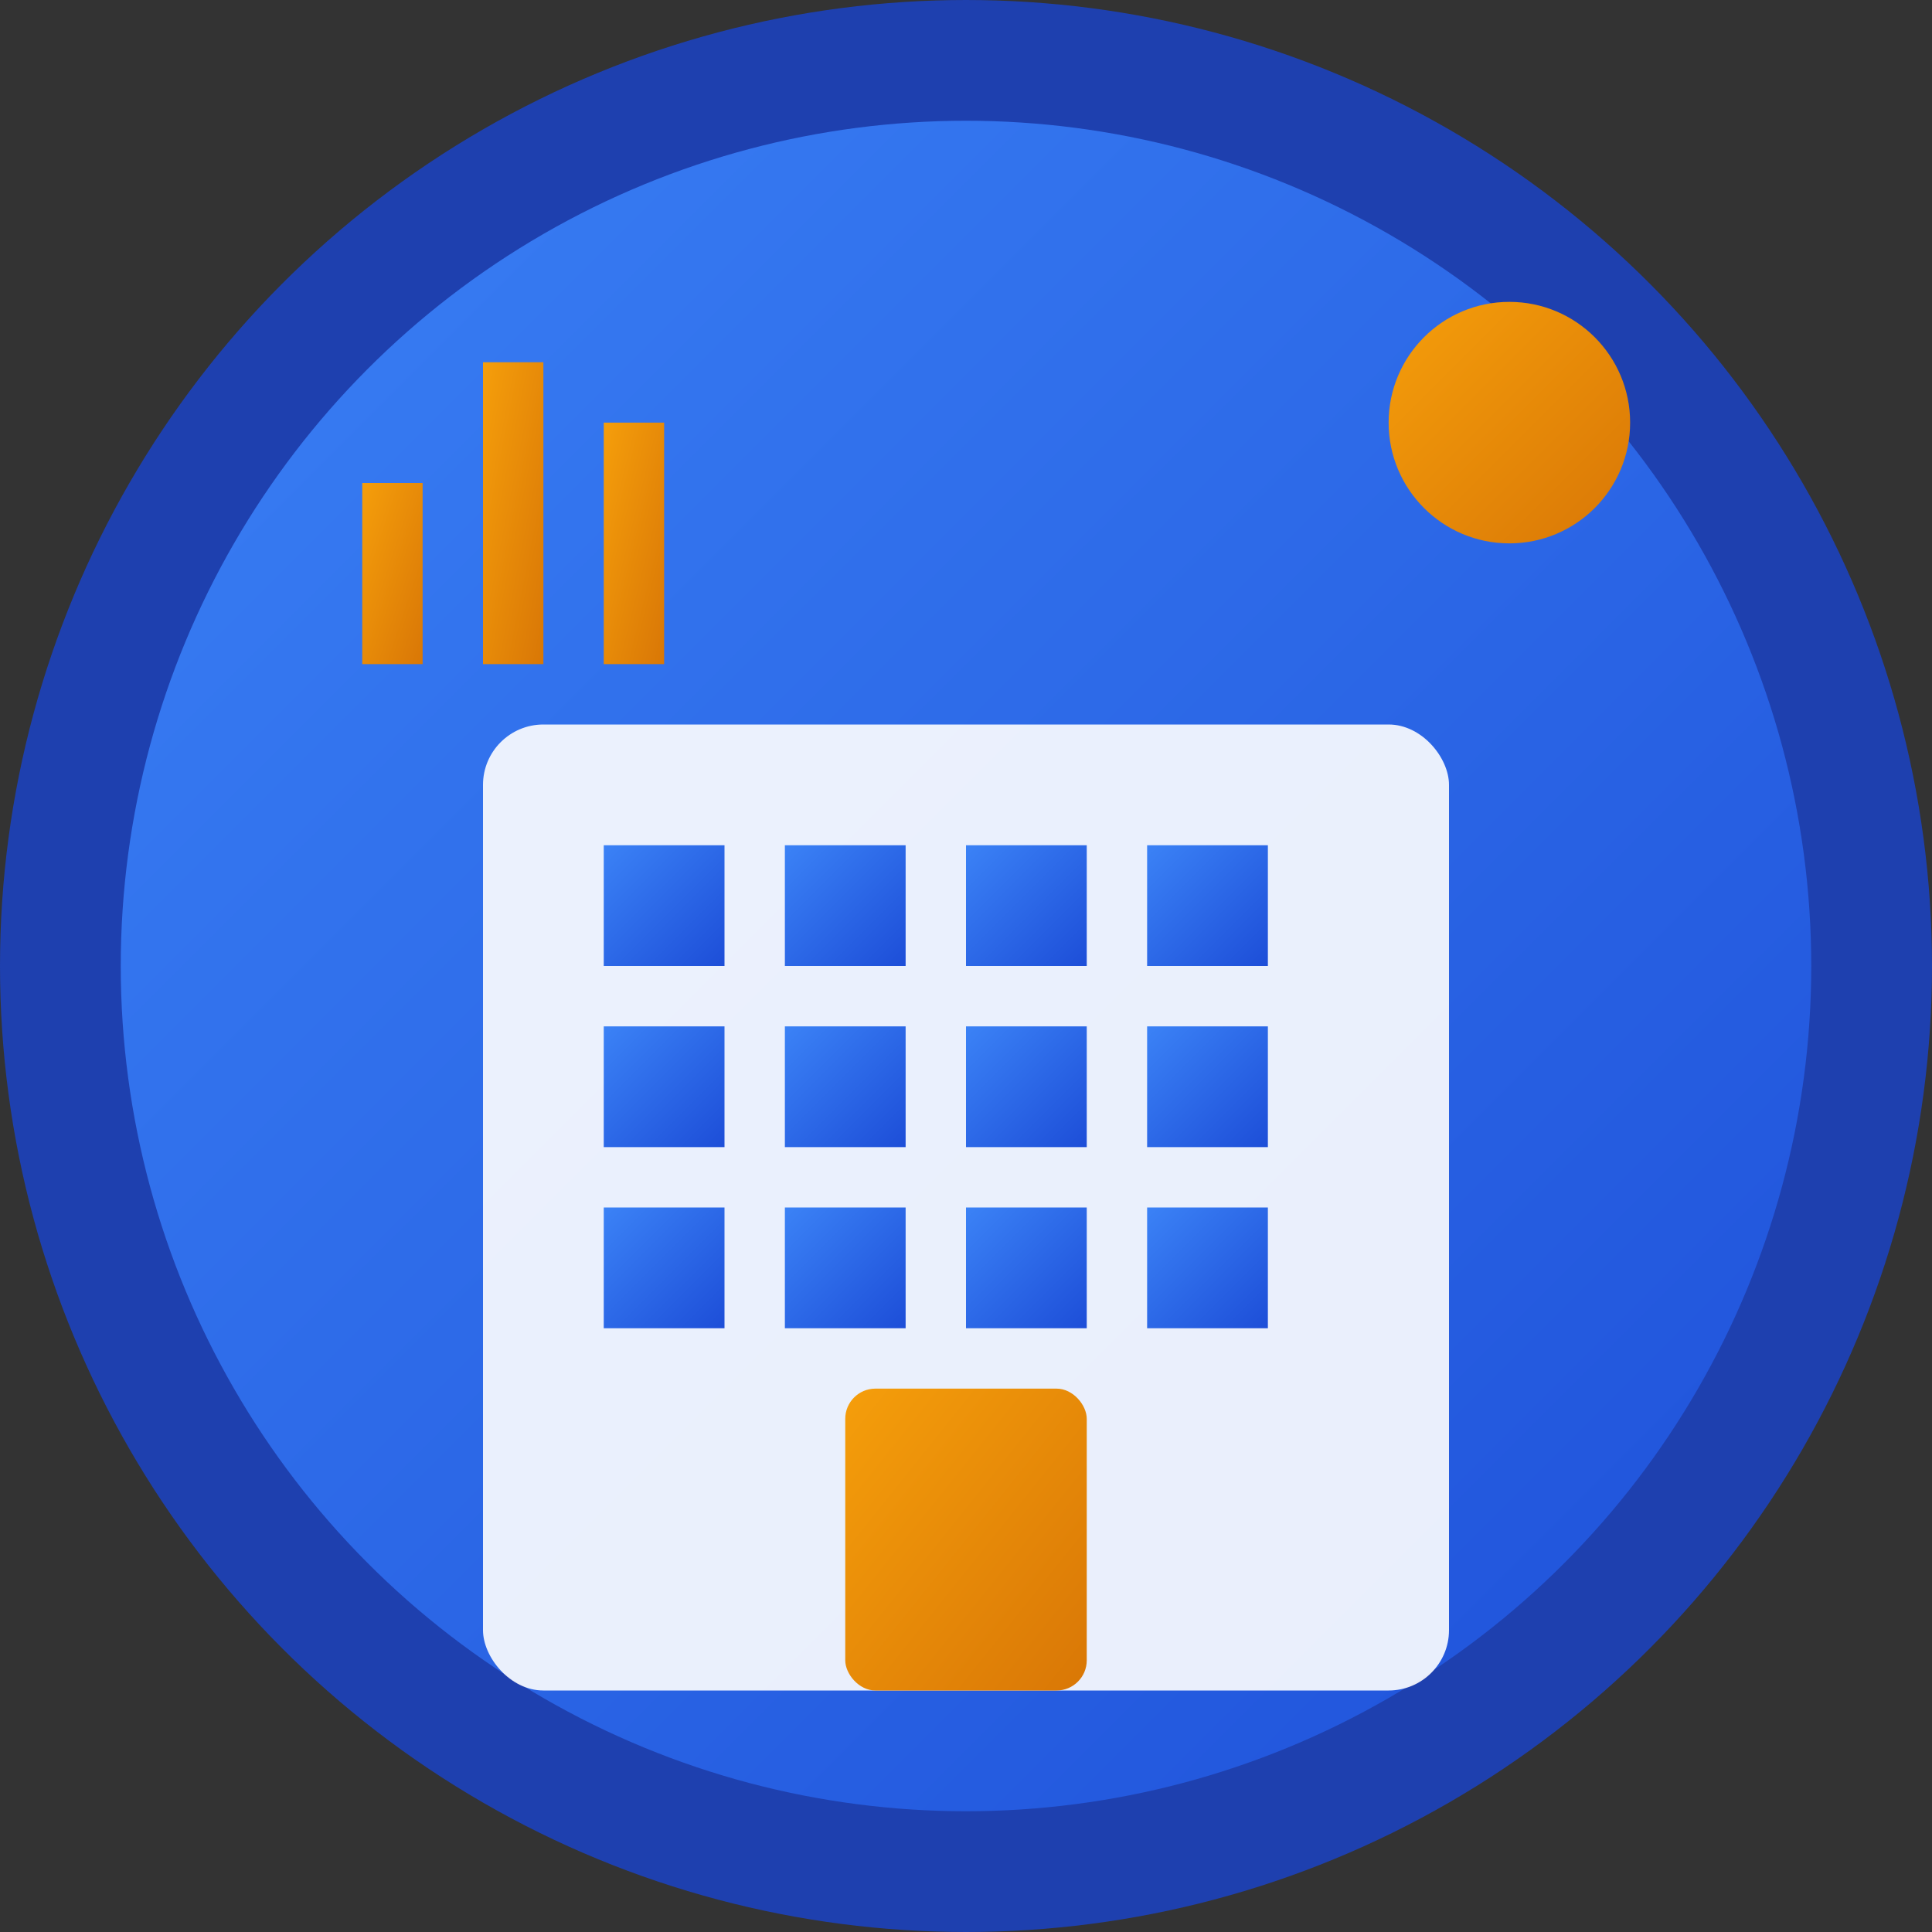 <svg xmlns="http://www.w3.org/2000/svg" viewBox="0 0 32 32" width="32" height="32">
  <rect x="0" y="0" width="32" height="32" fill="#333333" stroke="none"/>
  <defs>
    <linearGradient id="buildingGradient" x1="0%" y1="0%" x2="100%" y2="100%">
      <stop offset="0%" style="stop-color:#3b82f6;stop-opacity:1" />
      <stop offset="100%" style="stop-color:#1d4ed8;stop-opacity:1" />
    </linearGradient>
    <linearGradient id="accentGradient" x1="0%" y1="0%" x2="100%" y2="100%">
      <stop offset="0%" style="stop-color:#f59e0b;stop-opacity:1" />
      <stop offset="100%" style="stop-color:#d97706;stop-opacity:1" />
    </linearGradient>
  </defs>
  
  <!-- Background circle -->
  <circle cx="16" cy="16" r="15" fill="url(#buildingGradient)" stroke="#1e40af" stroke-width="2"/>
  
  <!-- Building structure -->
  <rect x="8" y="12" width="16" height="16" fill="#ffffff" opacity="0.9" rx="1"/>
  
  <!-- Building windows -->
  <rect x="10" y="14" width="2" height="2" fill="url(#buildingGradient)"/>
  <rect x="13" y="14" width="2" height="2" fill="url(#buildingGradient)"/>
  <rect x="16" y="14" width="2" height="2" fill="url(#buildingGradient)"/>
  <rect x="19" y="14" width="2" height="2" fill="url(#buildingGradient)"/>
  
  <rect x="10" y="17" width="2" height="2" fill="url(#buildingGradient)"/>
  <rect x="13" y="17" width="2" height="2" fill="url(#buildingGradient)"/>
  <rect x="16" y="17" width="2" height="2" fill="url(#buildingGradient)"/>
  <rect x="19" y="17" width="2" height="2" fill="url(#buildingGradient)"/>
  
  <rect x="10" y="20" width="2" height="2" fill="url(#buildingGradient)"/>
  <rect x="13" y="20" width="2" height="2" fill="url(#buildingGradient)"/>
  <rect x="16" y="20" width="2" height="2" fill="url(#buildingGradient)"/>
  <rect x="19" y="20" width="2" height="2" fill="url(#buildingGradient)"/>
  
  <!-- Door -->
  <rect x="14" y="23" width="4" height="5" fill="url(#accentGradient)" rx="0.5"/>
  
  <!-- CRM accent - small data visualization bars -->
  <rect x="6" y="8" width="1" height="3" fill="url(#accentGradient)"/>
  <rect x="8" y="6" width="1" height="5" fill="url(#accentGradient)"/>
  <rect x="10" y="7" width="1" height="4" fill="url(#accentGradient)"/>
  
  <!-- Property marker dot -->
  <circle cx="25" cy="7" r="2" fill="url(#accentGradient)"/>
</svg> 